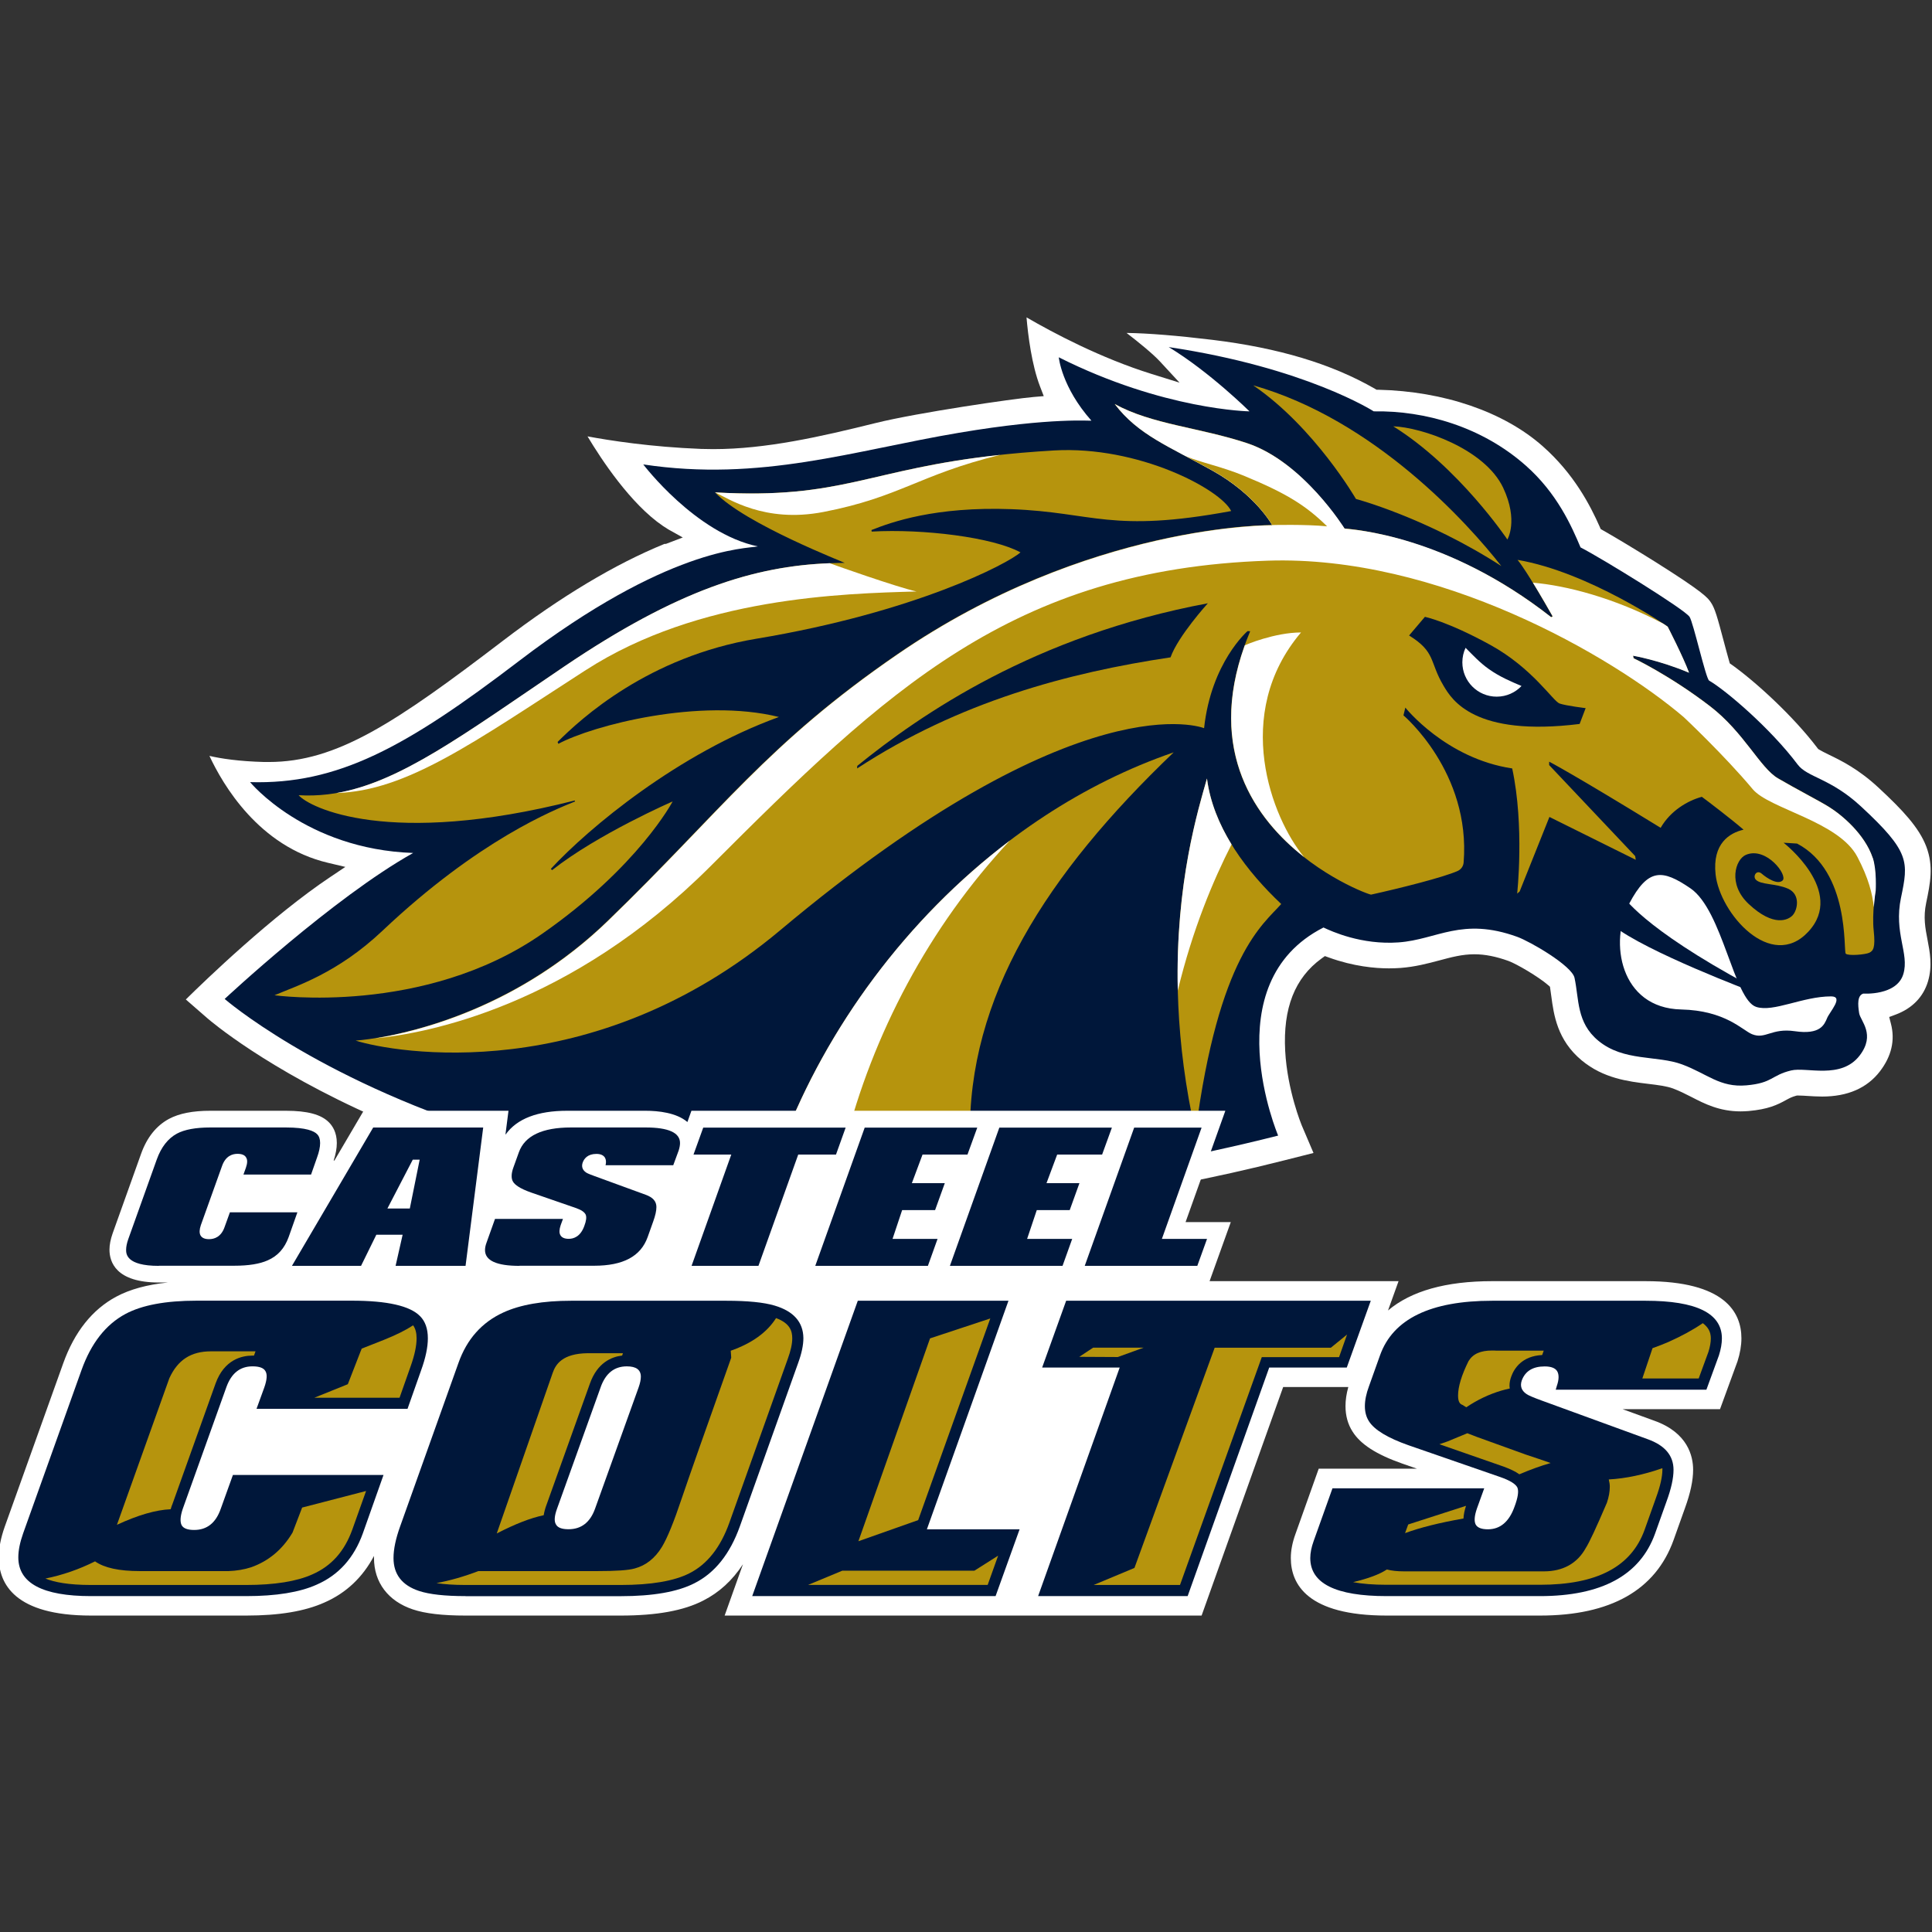 <?xml version="1.0" encoding="UTF-8"?>
<svg id="Layer_1" xmlns="http://www.w3.org/2000/svg" version="1.1" viewBox="0 0 288 288">
  <rect x="0" y="0" width="288" height="288" fill="#333333" stroke="none"/>
  <!-- Generator: Adobe Illustrator 29.1.0, SVG Export Plug-In . SVG Version: 2.1.0 Build 142)  -->
  <defs>
    <style>
      .st0 {
        fill: #fff;
      }

      .st1 {
        fill: #00173a;
      }

      .st2 {
        fill: #b6940d;
      }
    </style>
  </defs>
  <g>
    <path class="st0" d="M129.6,181.13c-33.48,0-58.41-7.89-73.43-14.51-16.45-7.25-24.87-14.5-25.22-14.8l-3.25-2.83c2.95-2.91,12.87-12.47,21.57-18.28l2.21-1.48-2.58-.61c-10.31-2.42-15.69-11.67-17.68-15.94,1.71.4,4.37.81,8.15.91.23,0,.46,0,.69,0,10.14,0,18.84-5.8,34.96-18.11,8.61-6.57,16.69-11.41,24.03-14.4h.21l2.52-.96-2.13-1.19-.83-.53h0c-4.81-3.27-9.18-9.91-11.24-13.35,3.27.61,9.42,1.58,16.95,1.87.59.02,1.18.03,1.78.03,7.87,0,15.97-1.84,24.26-3.9,6.28-1.55,20.53-3.62,23.49-3.87l1.53-.13-.55-1.43c-1.24-3.21-1.79-7.62-2.02-10.31,3.96,2.3,11.07,6.08,18.69,8.45l4.12,1.28-2.93-3.17c-1.07-1.15-3.17-2.86-4.97-4.24,3.19.04,7.6.4,12.8,1.03,9.86,1.2,17.78,3.58,24.22,7.29l.26.15h.29c9.75.23,18.66,3.29,24.45,8.4,4.68,4.13,7.1,8.83,8.51,12.01l.15.35.33.19c1.94,1.1,4.97,2.93,7.72,4.65,7.41,4.66,7.93,5.43,8.39,6.12.59.88.95,2.16,1.9,5.75.24.89.55,2.07.8,2.94l.11.38.33.23c3.63,2.6,9.16,7.68,12.71,12.36l.13.17.18.11c.29.18.81.44,1.4.73,1.76.85,4.41,2.13,7.39,4.9,3.62,3.35,6.08,5.99,7.15,8.81,1.11,2.94.59,5.47-.02,8.4-.45,2.15-.13,3.77.2,5.48.35,1.83.76,3.91.07,6.22-.69,2.31-2.35,4.02-4.81,4.94l-.97.36.26,1.01c.64,2.46.08,4.85-1.64,7.09-1.92,2.5-4.82,3.76-8.61,3.76-.79,0-1.53-.05-2.18-.09-.47-.03-.95-.06-1.3-.06-.07,0-.29,0-.29,0l-.12.03c-.63.17-.96.35-1.46.62-1.37.76-2.73,1.4-5.63,1.66-.4.03-.8.05-1.19.05-3.14,0-5.36-1.13-7.31-2.14-.91-.46-1.76-.9-2.75-1.27-.97-.36-2.29-.52-3.69-.69-2.98-.36-6.69-.81-9.93-3.5-3.66-3.04-4.16-6.81-4.53-9.56-.05-.38-.09-.7-.14-1l-.06-.42-.32-.28c-1.39-1.2-4.63-3.12-5.88-3.57-1.84-.66-3.49-.99-5.06-.99-1.83,0-3.42.43-5.25.92-1.69.45-3.6.96-5.79,1.12-.56.04-1.13.06-1.7.06-2.05,0-5.27-.28-8.97-1.62l-.58-.21-.5.36c-3.99,2.9-5.76,7.41-5.42,13.78.32,5.9,2.44,11.03,2.46,11.08l1.76,4.13-4.35,1.1c-21.27,5.39-42.09,8.12-61.86,8.12Z"/>
    <path class="st1" d="M283.38,133.82c1.11-5.35,1.38-6.81-5.97-13.61-4.58-4.24-7.99-4.31-9.44-6.25-4.06-5.41-10.79-11.13-13.19-12.5-.49-.28-2.36-8.68-2.92-9.51-.74-1.12-13.12-8.75-16.25-10.35-1.32-3.12-3.47-8.06-8.19-12.22-6.55-5.78-15-8.19-22.64-8.06,0,0-10.14-6.53-30.56-9.58,6.06,3.66,12.04,9.58,12.04,9.58,0,0-12.78-.19-28.43-8.06,0,0,.42,4.44,4.86,9.44.09.1-5.69-.56-19.72,1.81-15.69,2.64-29.58,7.36-47.08,4.72,0,0,7.78,10.28,17.08,12.22-1.94.37-13.44.17-35.6,17.08-16.93,12.93-27.04,18.43-40.09,18.06,0,0,8.19,10,24.31,10.56-11.94,6.67-28.1,21.76-28.1,21.76,0,0,53.52,46.57,157.04,20.37,0,0-9.63-22.68,6.76-31.02,1.18.56,5.66,2.62,11.2,2.22,5.76-.42,9.42-3.82,17.68-.83,1.96.71,8.15,4.31,8.54,6.11.69,3.19.28,6.67,3.54,9.37,3.78,3.14,8.75,2.15,12.5,3.54,3.75,1.39,5.62,3.47,9.58,3.12s3.67-1.5,6.67-2.22c2.29-.56,7.43,1.39,10.21-2.22,2.43-3.16.12-5.15-.07-6.32-.21-1.32-.28-2.64.62-2.92,0,0,5,.35,5.97-2.92.92-3.09-1.46-6.04-.35-11.39Z"/>
    <path class="st2" d="M279.59,132.71s-.56,3.43-.28,6.02c.28,2.59-.09,3.01-.65,3.29-.56.28-3.15.51-3.52.14-.37-.37.67-12.24-7.25-16.41-1.23-.09-2.01-.12-2.01-.12,0,0,9.31,7.22,3.68,13.26-5.55,5.97-13.18-2.72-13.82-8.54-.5-4.61,2.08-6.19,4.17-6.67-1.76-1.52-5.12-4.09-6.22-4.9-2.11.57-4.68,2.08-6.14,4.62-13.12-8.06-16.62-9.86-16.62-9.86v.51l12.82,13.56.09.56-12.87-6.39-4.44,11.11-.37.32s1.11-10.05-.74-18.66c-9.91-1.48-15.93-9.07-15.93-9.07l-.28,1.16s10.05,8.46,8.97,21.93c-.04.55-.38,1.03-.88,1.26-2.14.96-8.7,2.6-12.91,3.53-.42.09-30-10.74-18.03-39.26.07,0-.39-.02-.39-.02,0,0-5.42,4.65-6.48,14.47,0,0-18.33-7.5-63.15,30.09-28.05,23.53-57.59,18.29-63.33,16.48,0,0,20.37-1.2,37.59-17.87,16.99-16.44,23.71-26.36,43.15-39.72,28.43-19.54,55.88-19.26,55.88-19.26,0,0-2.45-4.54-8.94-8.15-6.48-3.61-11.06-5.32-14.54-9.91,5.56,3.06,12.62,3.48,19.72,5.83,8.38,2.78,14.45,12.72,14.54,12.73.42.07,15.12.86,30.8,13.21.07-.04.15-.08.22-.12-.91-1.6-3.81-6.69-5.21-8.4,10.62,1.81,22.36,9.93,22.36,9.93,0,0,2.29,4.44,3.19,6.87-4.44-1.88-8.36-2.54-8.36-2.54.02.01.08.29.09.38,0,0,5.38,2.54,11.39,7.15,5.07,3.89,7.45,9.19,10.14,10.76,2.69,1.57,6.12,3.34,7.57,4.24,2.01,1.25,5.35,4.1,6.53,7.57.61,1.81.44,4.86.44,4.86Z"/>
    <path class="st0" d="M193.94,94.28c-3.89,0-8.33,1.85-8.39,1.94-5.69,15.85,1.71,25.94,8.84,31.53-4.82-5.81-10.78-21.29-.45-33.47Z"/>
    <path class="st2" d="M190.98,134.75c-4.88-4.61-10.09-11.13-11.06-18.7-1.76,6.22-7.82,25.46-1.71,52.78,3.45-26.46,10.09-31.02,12.78-34.07Z"/>
    <path class="st0" d="M183.58,125.87c-1.83-2.99-3.21-6.29-3.66-9.82-1.26,4.45-4.73,15.6-4.35,31.61,2.21-9.14,5.27-16.41,8.01-21.78Z"/>
    <path class="st2" d="M116.72,170.21s14.72,1.39,27.87-.65c-.37-20.83,11.3-39.17,30.37-57.41-27.22,9.35-48.61,32.96-58.24,58.05Z"/>
    <path class="st0" d="M272.36,151.78c-.42.97-1,2.5-4.81,1.94-3.51-.51-4.37,1.27-6.39.44-1.43-.59-3.96-3.53-10.56-3.68-9.1-.21-10.76-10.08-7.73-15.79,2.82-5.32,4.93-5.13,9.12-2.27,4.81,3.29,6.47,16.61,9.81,17.68,2.59.83,6.92-1.57,11.16-1.57,1.94,0-.19,2.27-.6,3.24Z"/>
    <path class="st1" d="M260.26,127.43c-1.56.66-2.76,4.36.42,7.33,3.75,3.51,5.9,2.36,6.53,1.7.76-.8,1.22-3.14-.66-3.98-1.87-.83-4.09-.55-4.83-1.37-.47-.52.14-1.53.9-.87.84.72,2.39,1.69,3.11,1.01.82-.78-2.45-5.1-5.47-3.82Z"/>
    <path class="st1" d="M127.79,114.17c0,.13-.01.25-.02.38,15.25-9.97,31.49-14.28,46.72-16.56,1.11-3.15,5.56-8.06,5.56-8.06-25.84,4.84-42.78,16.55-52.26,24.24Z"/>
    <path class="st1" d="M241.92,133.54s2.71,4.65,18.82,13.33c0,.14.49.97.49.97,0,0-15.9-5.97-20.76-9.86-.14,0,1.46-4.44,1.46-4.44Z"/>
    <path class="st1" d="M212.41,91.95s-2.29,2.71-2.36,2.78c4.03,2.5,2.99,3.89,5.14,7.5,1.24,2.09,4.58,7.64,20.28,5.69l.9-2.36s-2.92-.35-3.89-.69-4.03-5.28-10.35-8.75c-6.32-3.47-9.72-4.17-9.72-4.17Z"/>
    <path class="st0" d="M221.93,99.73c-1.35-.95-2.46-2.16-3.46-3.16-.31.66-.48,1.39-.48,2.16,0,2.83,2.29,5.12,5.12,5.12,1.46,0,2.77-.61,3.7-1.59-1.51-.64-3.24-1.36-4.88-2.53Z"/>
    <path class="st2" d="M223.8,84.38c-5-6.39-18.89-21.81-36.99-26.94,9.14,6.25,15.32,16.94,15.32,16.94,0,0,10.49,2.78,21.67,10Z"/>
    <path class="st2" d="M224.7,80.42s-7.22-10.76-17.01-16.87c4.17.14,13.63,3.32,16.39,9.17,2.31,4.91.62,7.71.62,7.71Z"/>
    <path class="st2" d="M150.75,75.9c12.31.46,14.81,3.61,32.78.28-1.57-3.24-13.84-9.77-26.43-9.03-27.11,1.59-29.12,7.45-50.51,6.25,4.44,4.72,19.51,10.51,19.31,10.51-11.94.05-23.75,3.24-41.8,15.46-18.06,12.22-27.92,19.86-39.58,19.17,1.56,1.83,13.42,7.83,41.14.79l.07.14c-3.1,1.25-14.38,5.72-28.7,19.26-6.76,6.39-12.87,8.24-16.11,9.63,0,0,22.27,3.12,39.91-9.17,14.35-10,19.44-19.72,19.44-19.72,0,0-11.15,4.85-17.97,10.24l-.19-.19c5.69-6.15,19.04-17.23,34-22.64-11.76-2.92-27.72,1.24-32.88,4l-.11-.28c3.5-3.5,13.53-12.71,29.65-15.39,23.69-3.94,37.5-11.2,39.35-12.87-4.13-2.25-14.47-3.53-22.18-3.1l-.03-.23c2.94-1.17,9.49-3.53,20.87-3.11Z"/>
    <path class="st0" d="M122.74,76.32c11.48-2.22,14.26-5.56,26.35-8.51-19.77,2.13-23.44,6.67-42.51,5.59,1.99.88,7.34,4.62,16.16,2.92Z"/>
    <path class="st0" d="M87.36,99.87c16.82-10.85,38.27-11.39,49.26-11.7-2.85-.62-12.82-4.14-12.92-4.21-11.22.42-22.67,3.94-39.63,15.42-15.08,10.21-24.45,17.22-33.92,18.84,10.53-.34,20.36-7.48,37.2-18.35Z"/>
    <path class="st0" d="M150.56,125.29c-15.44,11.66-27.33,27.95-33.84,44.92,0,0,3.78.36,9.21.44,4.09-16.33,12.56-32.51,24.63-45.37Z"/>
    <path class="st0" d="M279.15,127.85c-1.18-3.47-4.51-6.32-6.53-7.57-1.45-.9-4.88-2.66-7.57-4.24-2.69-1.57-5.07-6.87-10.14-10.76-6.01-4.61-11.39-7.15-11.39-7.15-.01-.09-.07-.37-.09-.38,0,0,3.91.66,8.36,2.54-.9-2.43-3.19-6.87-3.19-6.87,0,0-.24-.17-.68-.46-7.3-3.85-14.49-5.69-19.41-6.1,1.2,1.95,2.42,4.09,2.95,5.03-.07.04-.15.08-.22.12-15.68-12.29-29.5-13.05-30.8-13.21,0,0-6.16-9.95-14.54-12.73-7.1-2.35-14.17-2.78-19.72-5.83,3.47,4.58,8.06,6.3,14.54,9.91,6.48,3.61,8.94,8.15,8.94,8.15,0,0-27.45-.28-55.88,19.26-19.44,13.36-26.16,23.28-43.15,39.72-13.3,12.88-28.49,16.52-34.7,17.51,7.59-.74,28.99-4.68,49.98-25.66,26.11-26.11,44.91-44.26,83.05-45.55,25.36-.86,51.3,14.17,62.04,23.33,0,0,6.02,5.65,10.28,10.74,2.45,2.93,12.84,4.8,15.6,10.09,1.68,3.21,2.23,5.49,2.45,7.49.1-1.41.28-2.49.28-2.49,0,0,.17-3.05-.44-4.86Z"/>
    <path class="st2" d="M185.51,70.95c-3.54-1.46-6.71-2.04-8.76-2.96.25.14,3.69,1.99,3.95,2.13,6.48,3.61,8.94,8.15,8.94,8.15,0,0,4.98-.13,8.19.19-3.15-3.1-6.08-4.93-12.31-7.5Z"/>
  </g>
  <g>
    <g>
      <path class="st0" d="M245.29,190.98h-22.84c-6.92,0-12.11,1.47-15.54,4.37l1.57-4.37h-28.17l3.16-8.8h-6.74l5.93-16.6h-79.59l-.6,1.68c-1.63-1.4-4.36-1.68-6.24-1.68h-11.68c-4.41,0-7.49,1.18-9.17,3.53h-.03l.45-3.53h-21.59l-4.36,7.42h-.11c.31-.96.47-1.82.47-2.61,0-1.58-.64-2.54-1.15-3.06-1.17-1.2-3.22-1.75-6.45-1.75h-11.26c-2.63,0-4.64.4-6.16,1.21-1.89,1.02-3.29,2.77-4.16,5.21l-4.24,11.86c-.31.89-.47,1.69-.47,2.43,0,1.83.96,4.89,7.36,4.89h1.34c-3.11.32-5.65,1.02-7.69,2.11-3.58,1.92-6.24,5.27-7.91,9.95L.7,227.6c-.59,1.68-.88,3.17-.88,4.54,0,3.96,2.39,8.69,13.75,8.69h23.12c4.94,0,8.76-.64,11.68-1.95,3.24-1.42,5.7-3.76,7.38-6.94,0,.1,0,.21,0,.31,0,3.64,2.11,6.43,5.79,7.66,1.85.62,4.42.92,7.86.92h23.12c5.36,0,9.4-.73,12.32-2.24,2.37-1.2,4.34-3.01,5.91-5.41l-2.73,7.65h71.1l12.16-34.07h9.71c-.28,1-.42,1.95-.42,2.84,0,1.45.36,2.73,1.05,3.8,1.19,1.9,3.54,3.41,7.4,4.77l2.19.76h-14.63l-3.49,9.8c-.44,1.23-.67,2.41-.67,3.52,0,3.91,2.48,8.58,14.3,8.58h22.84c10.52,0,17.22-3.78,19.91-11.24l1.7-4.77c.82-2.25,1.22-4.13,1.22-5.73,0-1.96-.75-5.51-5.77-7.3l-4.75-1.73h14.53l2.61-7.14c.38-1.2.58-2.35.58-3.42,0-3.89-2.48-8.52-14.3-8.52Z"/>
      <path class="st1" d="M112.13,237.93l15.74-44.03h22.46l-12.16,34.07h13.82l-3.58,9.96h-36.27Z"/>
      <path class="st2" d="M120.46,236.26l5.1-2.12h19.69l3.54-2.24-1.56,4.36h-26.77ZM138.64,199.51l8.98-2.97-10.75,30.06-8.91,3.15,10.68-30.24Z"/>
      <path class="st1" d="M57.17,219.87l-3.08,8.7c-1.32,3.67-3.61,6.22-6.88,7.65-2.53,1.14-6.04,1.71-10.51,1.71H13.57c-7.23,0-10.84-1.93-10.84-5.78,0-1.03.24-2.22.72-3.58l8.7-24.33c1.43-4,3.61-6.79,6.55-8.37,2.46-1.32,6-1.98,10.62-1.98h23.12c5.28,0,8.68.77,10.18,2.31.77.77,1.16,1.87,1.16,3.3,0,1.32-.33,2.9-.99,4.73l-2.04,5.78h-22.51l1.16-3.19c.4-1.14.46-1.94.17-2.42-.26-.48-.9-.72-1.93-.72-1.87,0-3.17,1.05-3.91,3.14l-6.49,18.11c-.37,1.1-.42,1.91-.17,2.42.26.48.88.72,1.87.72,1.91,0,3.23-1.05,3.96-3.14l1.82-5.06h22.46Z"/>
      <g>
        <path class="st2" d="M61.59,197.56c-1.13.74-2.56,1.45-4.36,2.17-1.12.45-2.23.88-3.32,1.31-.04.14-.09.27-.15.39l-1.91,4.91-5,2.02h12.71l1.65-4.68c.59-1.65.89-3.05.89-4.17,0-.83-.17-1.46-.52-1.95Z"/>
        <path class="st2" d="M25.65,224.37l6.48-18.12c1.3-3.63,3.99-4.17,5.48-4.17.09,0,.17,0,.25,0l.23-.64h-6.63c-3,0-4.97,1.28-6.22,4.02l-7.81,21.84c3.14-1.45,5.78-2.22,8.01-2.32.06-.2.12-.41.2-.62Z"/>
        <path class="st2" d="M43.62,228.44l-.08.13c-1.48,2.45-3.53,4.15-6.1,5.06-1.06.34-2.18.53-3.37.57h-13.22c-3.1,0-5.3-.48-6.68-1.45-2.38,1.19-4.86,2.05-7.4,2.56,1.32.54,3.42.96,6.8.96h23.12c4.22,0,7.53-.53,9.85-1.57,2.86-1.25,4.81-3.44,5.98-6.69l2.05-5.75-9.53,2.47-1.42,3.7Z"/>
      </g>
      <path class="st1" d="M69.39,237.93c-3.08,0-5.39-.26-6.93-.77-2.53-.84-3.8-2.48-3.8-4.9,0-1.32.33-2.9.99-4.73l8.7-24.38c1.25-3.52,3.47-6.02,6.66-7.49,2.53-1.17,5.91-1.76,10.13-1.76h23.12c3.19,0,5.59.24,7.21.72,2.83.84,4.26,2.46,4.29,4.84,0,1.06-.26,2.29-.77,3.69l-8.7,24.38c-1.47,4.11-3.72,6.94-6.77,8.48-2.5,1.28-6.16,1.93-11.01,1.93h-23.12ZM89.53,206.82l-6.49,18.07c-.4,1.1-.46,1.89-.16,2.36.26.48.88.71,1.87.71,1.91,0,3.23-1.03,3.96-3.08l6.49-18.07c.22-.62.33-1.15.33-1.59,0-1.03-.7-1.54-2.09-1.54-1.87,0-3.17,1.04-3.91,3.13Z"/>
      <g>
        <path class="st2" d="M81.45,224.37l6.48-18.1c1.12-3.18,3.28-4.02,4.81-4.2l.12-.35h-5.24c-3.79.04-4.79,1.67-5.22,2.9l-8.35,23.97c2.73-1.41,5.04-2.31,7-2.72.07-.46.2-.96.4-1.51Z"/>
        <path class="st2" d="M115.69,196.48c-1.35,2.14-3.62,3.77-6.76,4.87.02.24.03.47.05.7l.02.34-.11.32c-3.73,10.49-6.17,17.42-7.25,20.61-1.19,3.56-2.16,5.94-2.97,7.28-1.03,1.69-2.4,2.77-4.06,3.21-.97.27-2.76.39-5.61.39h-17.69c-2.18.83-4.26,1.42-6.25,1.79,1.13.17,2.55.28,4.34.28h23.12c4.55,0,8-.59,10.26-1.75,2.64-1.33,4.64-3.87,5.95-7.55l8.7-24.4c.44-1.2.67-2.23.67-3.06,0-1.06-.3-2.23-2.4-3.02Z"/>
      </g>
      <path class="st1" d="M154.75,237.93l12.16-34.07h-11.56l3.58-9.96h45.41l-3.58,9.96h-11.56l-12.16,34.07h-22.29Z"/>
      <path class="st2" d="M163.05,236.26l6.06-2.53,11.96-32.83h17.32l2.41-1.96-1.19,3.37h-11.52l-12.19,33.96h-12.84ZM160.87,202.27l2.09-1.38h7.53l-3.86,1.4-5.76-.03Z"/>
      <path class="st1" d="M206.71,237.93c-7.6,0-11.39-1.89-11.39-5.67,0-.77.17-1.61.5-2.53l2.81-7.87h22.62l-1.1,3.05c-.37,1.09-.42,1.87-.17,2.35.26.47.86.71,1.82.71,1.83,0,3.16-1.12,3.96-3.35.51-1.36.66-2.31.44-2.86-.26-.55-1.12-1.08-2.59-1.59l-13.65-4.73c-3.12-1.1-5.08-2.29-5.89-3.57-.4-.62-.61-1.37-.61-2.25s.2-1.87.61-2.97l1.65-4.62c1.94-5.42,7.52-8.13,16.73-8.13h22.84c7.6,0,11.39,1.87,11.39,5.61,0,.77-.15,1.61-.44,2.53l-1.87,5.12h-22.46l.16-.55c.33-.95.35-1.69.06-2.2-.29-.48-.92-.72-1.87-.72-1.76,0-2.9.7-3.41,2.09-.29.84-.05,1.52.72,2.04.26.18.99.5,2.2.94l15.85,5.78c2.57.92,3.85,2.44,3.85,4.57,0,1.25-.35,2.83-1.05,4.73l-1.71,4.79c-2.24,6.2-7.96,9.3-17.17,9.3h-22.84Z"/>
      <g>
        <path class="st2" d="M218.54,224.47l-8.62,2.78-.47,1.29c2.22-.82,5.09-1.54,8.71-2.18.02-.56.15-1.18.38-1.9Z"/>
        <path class="st2" d="M226.49,219.77c1.67-.71,3.22-1.27,4.66-1.68-1.07-.38-2.31-.8-3.71-1.26l-7.34-2.65c-.61-.23-1.05-.4-1.37-.53-.99.42-1.96.82-2.97,1.23-.39.14-.79.28-1.19.41l9.62,3.35c.99.37,1.74.73,2.31,1.14Z"/>
        <path class="st2" d="M217.97,209.41l.04.02.57.35c1.64-1.11,3.39-1.94,5.21-2.48.38-.11.81-.22,1.27-.32-.03-.15-.04-.31-.04-.46,0-.42.09-.87.27-1.35.42-1.15,1.57-3.03,4.6-3.18l.23-.65h-7.06c-.22-.02-.43-.02-.63-.02-1.74,0-2.86.5-3.52,1.58-1.03,2.08-1.56,3.81-1.56,5.14,0,1.09.39,1.27.62,1.38Z"/>
        <path class="st2" d="M239.82,220.56c.1.38.15.74.15,1.07,0,.73-.14,1.51-.43,2.38l-.04.09c-1.59,3.72-2.59,5.85-3.11,6.66-1.25,2.28-3.4,3.48-6.23,3.48h-20.38c-.16,0-.31,0-.46,0-1.03,0-1.88-.09-2.58-.28-1.09.72-2.74,1.34-5.04,1.89,1.39.26,3.06.39,5.01.39h22.84c8.51,0,13.62-2.68,15.61-8.2l1.71-4.8c.63-1.72.94-3.12.94-4.16,0-.07,0-.15,0-.22-2.81.98-5.49,1.54-7.99,1.68Z"/>
        <path class="st2" d="M253.82,197.25c-1.41.97-3.13,1.91-5.12,2.8-.75.32-1.54.63-2.36.92l-1.52,4.52h8.4l1.45-3.96c.24-.75.36-1.43.36-2.03,0-.94-.39-1.66-1.2-2.26Z"/>
      </g>
    </g>
    <g>
      <path class="st1" d="M23.67,188.7c-4.87,0-4.87-1.81-4.87-2.4,0-.45.11-.99.33-1.61l4.24-11.85c.66-1.84,1.67-3.13,3-3.85,1.13-.61,2.81-.92,4.98-.92h11.26c3.05,0,4.22.54,4.66,1,.3.3.45.73.45,1.32s-.15,1.32-.46,2.16l-.89,2.54h-10.08l.36-1c.24-.69.26-1.19.04-1.54-.19-.36-.63-.55-1.29-.55-.76,0-1.77.31-2.3,1.81l-3.16,8.82c-.22.66-.24,1.15-.06,1.51.21.39.64.58,1.28.58.77,0,1.8-.31,2.32-1.81l.79-2.19h10.06l-1.3,3.68c-.61,1.69-1.63,2.83-3.13,3.48-1.18.53-2.84.8-4.95.8h-11.26Z"/>
      <path class="st1" d="M77.43,188.7c-3.41,0-5.13-.79-5.13-2.35,0-.32.07-.69.22-1.09l1.27-3.56h10.13l-.34.93c-.22.66-.24,1.14-.05,1.48.2.37.62.56,1.25.56.74,0,1.75-.33,2.32-1.91.29-.77.36-1.31.21-1.69-.19-.4-.67-.72-1.51-1.01l-6.65-2.3c-1.77-.62-2.42-1.2-2.65-1.57-.16-.24-.23-.53-.23-.88,0-.38.09-.82.27-1.3l.81-2.25c.88-2.45,3.49-3.69,7.76-3.69h11.13c3.41,0,5.13.78,5.13,2.32,0,.33-.07.7-.2,1.11l-.81,2.2h-10.09c.11-.45.08-.83-.09-1.13-.23-.37-.66-.56-1.27-.56-1.3,0-1.84.7-2.05,1.29-.21.6-.03,1.12.51,1.48.1.07.33.2,1.16.5l7.72,2.82c1.08.39,1.6.98,1.6,1.83,0,.56-.16,1.28-.48,2.16l-.83,2.33c-1.03,2.86-3.64,4.26-7.97,4.26h-11.13Z"/>
      <polygon class="st1" points="103.09 188.7 109.01 172.11 103.38 172.11 104.83 168.09 126.06 168.09 124.62 172.11 118.99 172.11 113.06 188.7 103.09 188.7"/>
      <polygon class="st1" points="121.53 188.7 128.9 168.09 145.68 168.09 144.22 172.11 137.52 172.11 135.93 176.37 140.84 176.37 139.39 180.39 134.48 180.39 133.05 184.68 139.76 184.68 138.32 188.7 121.53 188.7"/>
      <polygon class="st1" points="141.6 188.7 148.97 168.09 165.75 168.09 164.29 172.11 157.59 172.11 156 176.37 160.91 176.37 159.46 180.39 154.55 180.39 153.11 184.68 159.83 184.68 158.39 188.7 141.6 188.7"/>
      <polygon class="st1" points="161.7 188.7 169.07 168.09 179.12 168.09 173.2 184.68 179.93 184.68 178.48 188.7 161.7 188.7"/>
      <path class="st1" d="M58.97,188.7l1.05-4.64h-3.92l-2.28,4.64h-10.3l12.11-20.62h16.4l-2.63,20.62h-10.43ZM57.76,180.15h3.33l1.47-7.28h-1.03l-3.78,7.28Z"/>
    </g>
  </g>
</svg>